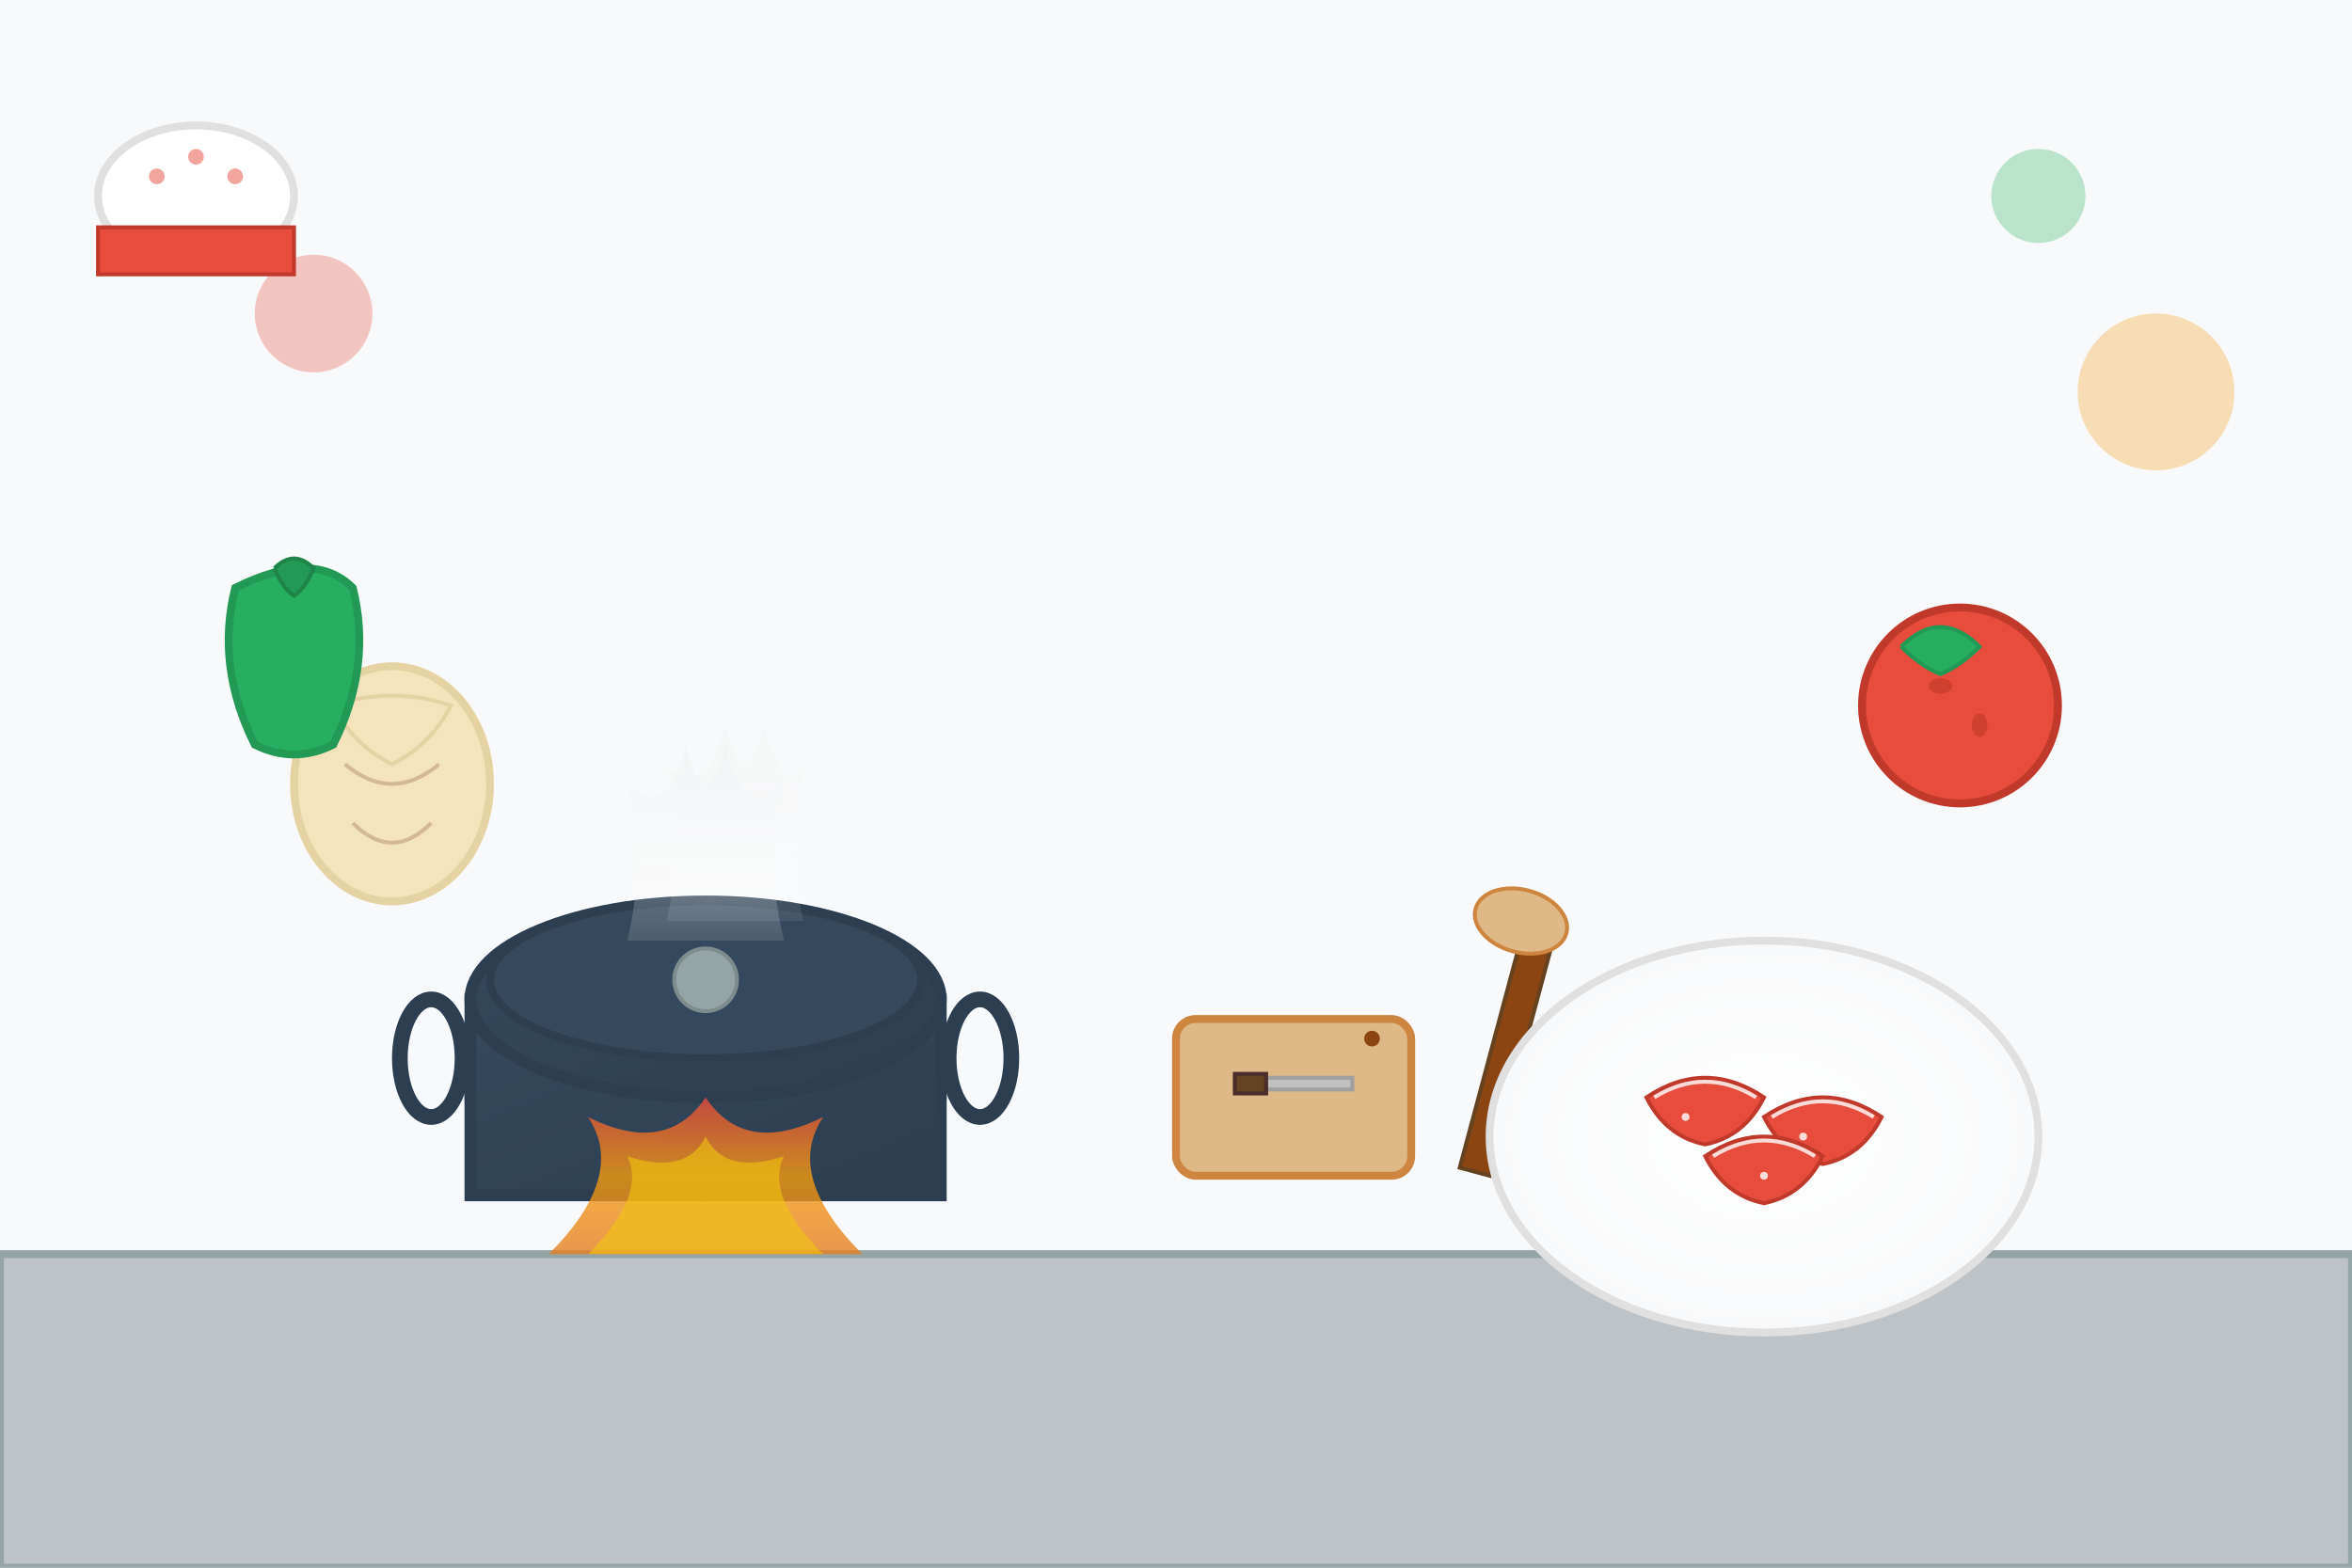 <svg xmlns="http://www.w3.org/2000/svg" viewBox="0 0 600 400" width="600" height="400">
  <defs>
    <linearGradient id="potGradient" x1="0%" y1="0%" x2="100%" y2="100%">
      <stop offset="0%" style="stop-color:#34495e;stop-opacity:1" />
      <stop offset="100%" style="stop-color:#2c3e50;stop-opacity:1" />
    </linearGradient>
    <linearGradient id="fireGradient" x1="0%" y1="0%" x2="0%" y2="100%">
      <stop offset="0%" style="stop-color:#e74c3c;stop-opacity:1" />
      <stop offset="50%" style="stop-color:#f39c12;stop-opacity:1" />
      <stop offset="100%" style="stop-color:#e67e22;stop-opacity:1" />
    </linearGradient>
    <linearGradient id="steamGradient" x1="0%" y1="0%" x2="0%" y2="100%">
      <stop offset="0%" style="stop-color:#ecf0f1;stop-opacity:0.8" />
      <stop offset="100%" style="stop-color:#ffffff;stop-opacity:0.2" />
    </linearGradient>
    <radialGradient id="plateGradient" cx="50%" cy="50%" r="50%">
      <stop offset="0%" style="stop-color:#ffffff;stop-opacity:1" />
      <stop offset="100%" style="stop-color:#f8f9fa;stop-opacity:1" />
    </radialGradient>
  </defs>
  
  <!-- Background -->
  <rect width="600" height="400" fill="#f8f9fa"/>
  
  <!-- Kitchen counter -->
  <rect x="0" y="320" width="600" height="80" fill="#bdc3c7" stroke="#95a5a6" stroke-width="2"/>
  
  <!-- Large cooking pot -->
  <ellipse cx="180" cy="280" rx="60" ry="25" fill="url(#potGradient)" stroke="#2c3e50" stroke-width="3"/>
  <rect x="120" y="255" width="120" height="50" fill="url(#potGradient)" stroke="#2c3e50" stroke-width="3"/>
  <ellipse cx="180" cy="255" rx="60" ry="25" fill="url(#potGradient)" stroke="#2c3e50" stroke-width="3"/>
  
  <!-- Pot handles -->
  <ellipse cx="110" cy="270" rx="8" ry="15" fill="none" stroke="#2c3e50" stroke-width="4"/>
  <ellipse cx="250" cy="270" rx="8" ry="15" fill="none" stroke="#2c3e50" stroke-width="4"/>
  
  <!-- Pot lid -->
  <ellipse cx="180" cy="250" rx="55" ry="20" fill="#34495e" stroke="#2c3e50" stroke-width="2"/>
  <circle cx="180" cy="250" r="8" fill="#95a5a6" stroke="#7f8c8d" stroke-width="1"/>
  
  <!-- Fire/flame under pot -->
  <path d="M 140 320 Q 160 300 150 285 Q 170 295 180 280 Q 190 295 210 285 Q 200 300 220 320 Z" fill="url(#fireGradient)" opacity="0.8"/>
  <path d="M 150 320 Q 165 305 160 295 Q 175 300 180 290 Q 185 300 200 295 Q 195 305 210 320 Z" fill="#f1c40f" opacity="0.6"/>
  
  <!-- Steam from pot -->
  <path d="M 160 240 Q 165 220 160 200 Q 170 210 175 190 Q 180 210 185 190 Q 190 210 200 200 Q 195 220 200 240" fill="url(#steamGradient)" opacity="0.6"/>
  <path d="M 170 235 Q 175 215 170 195 Q 180 205 185 185 Q 190 205 195 185 Q 200 205 205 195 Q 200 215 205 235" fill="url(#steamGradient)" opacity="0.4"/>
  
  <!-- Wooden spoon -->
  <rect x="380" y="240" width="8" height="60" fill="#8b4513" stroke="#654321" stroke-width="1" transform="rotate(15 384 270)"/>
  <ellipse cx="388" cy="235" rx="12" ry="8" fill="#deb887" stroke="#cd853f" stroke-width="1" transform="rotate(15 388 235)"/>
  
  <!-- Plate with empanadas -->
  <ellipse cx="450" cy="290" rx="70" ry="50" fill="url(#plateGradient)" stroke="#e0e0e0" stroke-width="2"/>
  
  <!-- Empanadas on plate -->
  <path d="M 420 280 Q 435 270 450 280 Q 445 290 435 292 Q 425 290 420 280 Z" fill="#e74c3c" stroke="#c0392b" stroke-width="1"/>
  <path d="M 450 285 Q 465 275 480 285 Q 475 295 465 297 Q 455 295 450 285 Z" fill="#e74c3c" stroke="#c0392b" stroke-width="1"/>
  <path d="M 435 295 Q 450 285 465 295 Q 460 305 450 307 Q 440 305 435 295 Z" fill="#e74c3c" stroke="#c0392b" stroke-width="1"/>
  
  <!-- Empanada details -->
  <path d="M 422 280 Q 435 272 448 280" fill="none" stroke="#ffffff" stroke-width="1" opacity="0.8"/>
  <path d="M 452 285 Q 465 277 478 285" fill="none" stroke="#ffffff" stroke-width="1" opacity="0.8"/>
  <path d="M 437 295 Q 450 287 463 295" fill="none" stroke="#ffffff" stroke-width="1" opacity="0.8"/>
  
  <!-- Small dots for empanada filling indicators -->
  <circle cx="430" cy="285" r="1" fill="#ffffff" opacity="0.8"/>
  <circle cx="460" cy="290" r="1" fill="#ffffff" opacity="0.8"/>
  <circle cx="450" cy="300" r="1" fill="#ffffff" opacity="0.8"/>
  
  <!-- Vegetables in background -->
  <!-- Onion -->
  <ellipse cx="100" cy="200" rx="25" ry="30" fill="#f4e4bc" stroke="#e6d3a3" stroke-width="2"/>
  <path d="M 85 180 Q 100 175 115 180 Q 110 190 100 195 Q 90 190 85 180" fill="#f4e4bc" stroke="#e6d3a3" stroke-width="1"/>
  <path d="M 90 210 Q 100 220 110 210" fill="none" stroke="#d4b896" stroke-width="1"/>
  <path d="M 88 195 Q 100 205 112 195" fill="none" stroke="#d4b896" stroke-width="1"/>
  
  <!-- Tomato -->
  <circle cx="500" cy="180" r="25" fill="#e74c3c" stroke="#c0392b" stroke-width="2"/>
  <path d="M 485 165 Q 495 155 505 165 Q 500 170 495 172 Q 490 170 485 165" fill="#27ae60" stroke="#229954" stroke-width="1"/>
  <ellipse cx="495" cy="175" rx="3" ry="2" fill="#c0392b" opacity="0.6"/>
  <ellipse cx="505" cy="185" rx="2" ry="3" fill="#c0392b" opacity="0.6"/>
  
  <!-- Bell pepper -->
  <path d="M 60 150 Q 80 140 90 150 Q 95 170 85 190 Q 75 195 65 190 Q 55 170 60 150 Z" fill="#27ae60" stroke="#229954" stroke-width="2"/>
  <path d="M 70 145 Q 75 140 80 145 Q 78 150 75 152 Q 72 150 70 145" fill="#229954" stroke="#1e8449" stroke-width="1"/>
  
  <!-- Cutting board -->
  <rect x="300" y="260" width="60" height="40" rx="5" fill="#deb887" stroke="#cd853f" stroke-width="2"/>
  <circle cx="350" cy="265" r="2" fill="#8b4513"/>
  
  <!-- Knife on cutting board -->
  <rect x="320" y="275" width="25" height="3" fill="#c0c0c0" stroke="#a0a0a0" stroke-width="1"/>
  <rect x="315" y="274" width="8" height="5" fill="#654321" stroke="#4a2c2a" stroke-width="1"/>
  
  <!-- Background decorative elements -->
  <circle cx="550" cy="100" r="20" fill="#f39c12" opacity="0.3"/>
  <circle cx="80" cy="80" r="15" fill="#e74c3c" opacity="0.3"/>
  <circle cx="520" cy="50" r="12" fill="#27ae60" opacity="0.3"/>
  
  <!-- Chef hat in corner -->
  <ellipse cx="50" cy="50" rx="25" ry="18" fill="#ffffff" stroke="#e0e0e0" stroke-width="2"/>
  <rect x="25" y="58" width="50" height="12" fill="#e74c3c" stroke="#c0392b" stroke-width="1"/>
  <circle cx="40" cy="45" r="2" fill="#e74c3c" opacity="0.5"/>
  <circle cx="50" cy="40" r="2" fill="#e74c3c" opacity="0.5"/>
  <circle cx="60" cy="45" r="2" fill="#e74c3c" opacity="0.5"/>
</svg>
